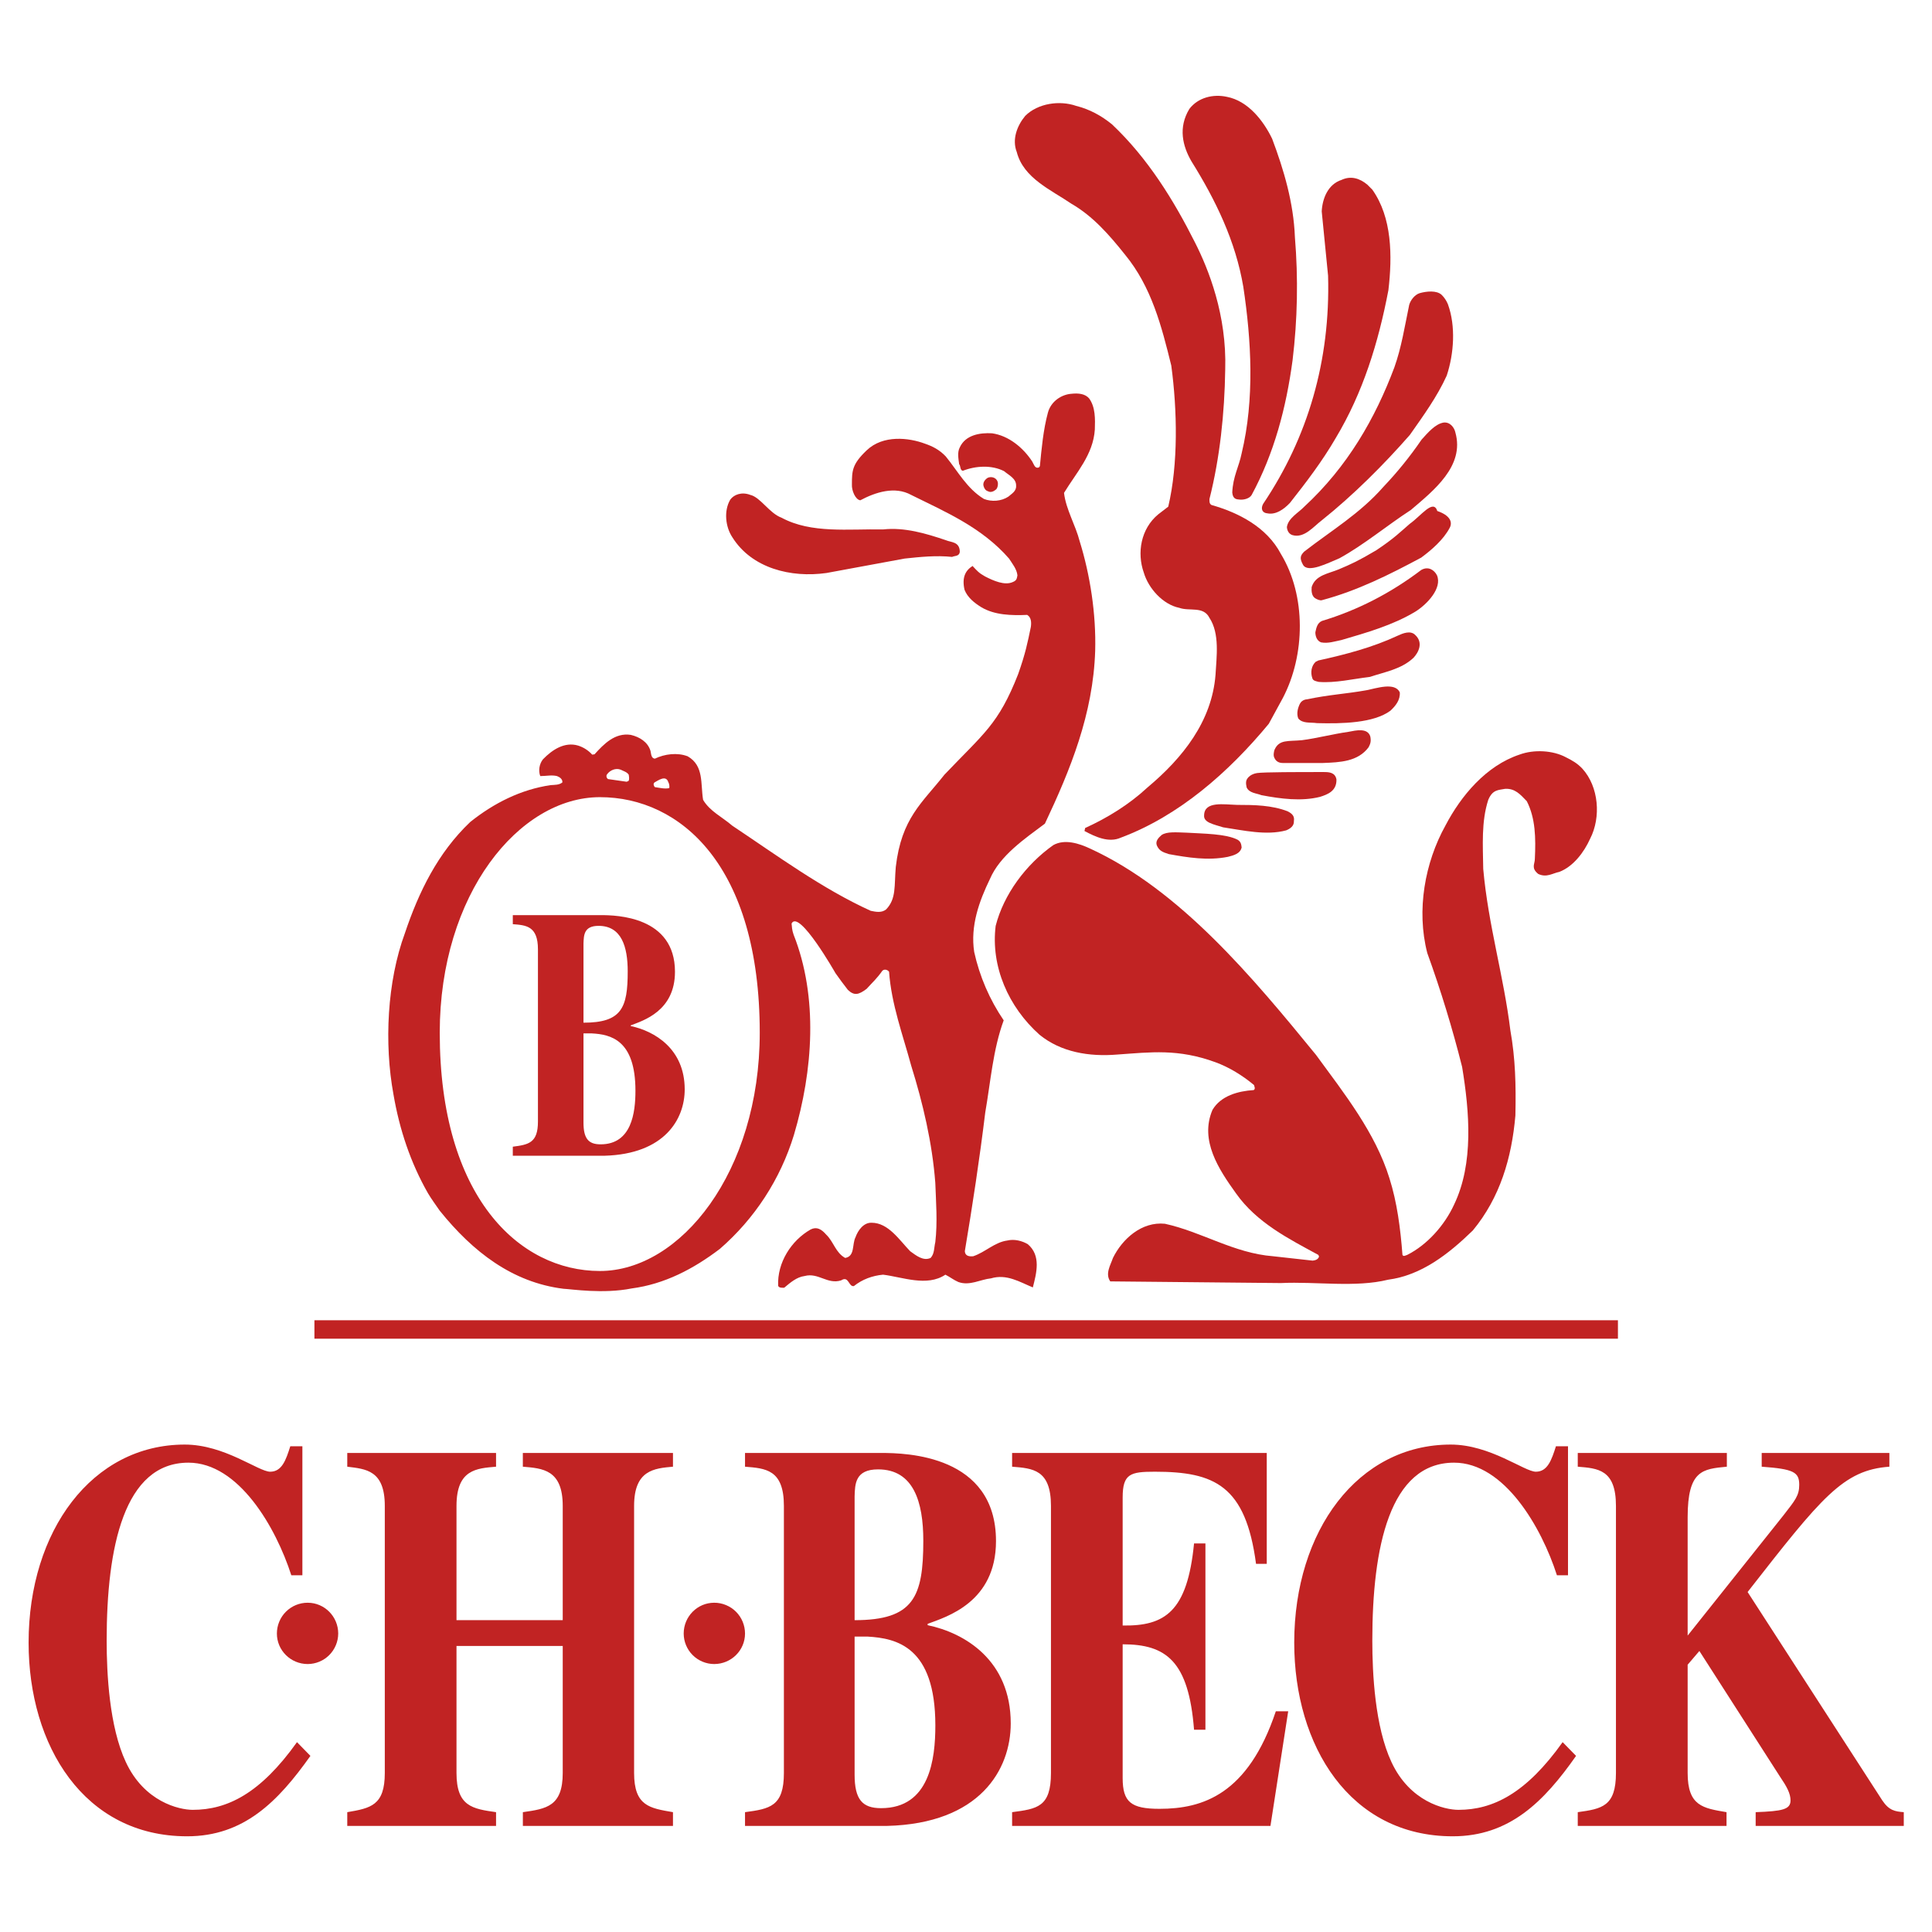 <svg width="82" height="82" viewBox="0 0 82 82" fill="none" xmlns="http://www.w3.org/2000/svg">
<path fill-rule="evenodd" clip-rule="evenodd" d="M53.993 5.888C54.491 7.21 54.904 8.604 54.96 10.069C55.104 11.808 55.071 13.557 54.861 15.289C54.59 17.309 54.078 19.243 53.125 21.006C53.026 21.177 52.756 21.219 52.628 21.205C52.5 21.191 52.329 21.205 52.301 20.907C52.329 20.224 52.585 19.812 52.699 19.243C53.254 16.938 53.111 14.435 52.77 12.174C52.443 10.24 51.604 8.504 50.565 6.841C50.196 6.201 49.997 5.418 50.481 4.622C50.85 4.138 51.49 3.982 52.073 4.11C52.969 4.281 53.623 5.12 53.993 5.888V5.888Z" fill="#C12323"/>
<path fill-rule="evenodd" clip-rule="evenodd" d="M47.195 5.276C48.717 6.713 49.812 8.49 50.722 10.297C51.291 11.42 52.074 13.369 52.002 15.687C51.974 17.55 51.775 19.427 51.334 21.177C51.334 21.262 51.319 21.376 51.419 21.433C52.571 21.76 53.766 22.372 54.364 23.509C55.444 25.287 55.401 27.804 54.448 29.624L53.851 30.72C52.144 32.782 50.04 34.63 47.566 35.555C47.053 35.783 46.485 35.513 46.029 35.271L46.057 35.143C46.996 34.717 47.921 34.148 48.703 33.422C50.196 32.171 51.433 30.621 51.59 28.644C51.633 27.876 51.775 26.895 51.334 26.226C51.077 25.713 50.495 25.956 50.054 25.799C49.356 25.657 48.745 24.974 48.547 24.306C48.248 23.466 48.419 22.443 49.158 21.831L49.584 21.504C50.012 19.698 49.968 17.408 49.713 15.517C49.3 13.838 48.873 12.175 47.75 10.809C47.082 9.97 46.385 9.173 45.474 8.647C44.621 8.064 43.441 7.566 43.156 6.457C42.943 5.916 43.17 5.333 43.512 4.92C44.052 4.38 44.977 4.252 45.674 4.494C46.242 4.636 46.74 4.906 47.195 5.276V5.276Z" fill="#C12323"/>
<path fill-rule="evenodd" clip-rule="evenodd" d="M58.246 8.05C59.084 9.23 59.099 10.865 58.928 12.316C58.502 14.549 57.847 16.668 56.695 18.588C56.126 19.57 55.443 20.465 54.747 21.347C54.491 21.617 54.15 21.859 53.794 21.788C53.581 21.774 53.496 21.603 53.609 21.39C55.514 18.559 56.468 15.302 56.368 11.704L56.098 8.973C56.126 8.418 56.368 7.821 56.937 7.636C57.335 7.451 57.705 7.565 58.032 7.835L58.246 8.05V8.05Z" fill="#C12323"/>
<path fill-rule="evenodd" clip-rule="evenodd" d="M61.459 12.928C61.787 13.838 61.715 15.004 61.403 15.943C60.989 16.853 60.406 17.65 59.838 18.46C58.729 19.726 57.434 21.02 56.097 22.087C55.756 22.343 55.358 22.855 54.86 22.713C54.717 22.67 54.633 22.542 54.619 22.371C54.675 21.988 55.116 21.76 55.358 21.504C57.192 19.811 58.373 17.749 59.183 15.587C59.482 14.748 59.624 13.838 59.81 12.942C59.866 12.743 60.037 12.515 60.25 12.444C60.549 12.359 60.975 12.316 61.189 12.515C61.389 12.715 61.459 12.928 61.459 12.928V12.928ZM61.772 18.361C62.17 19.783 60.847 20.821 59.88 21.646C58.871 22.3 57.889 23.125 56.851 23.694C56.367 23.893 55.5 24.348 55.3 23.964C55.144 23.68 55.201 23.566 55.358 23.409C56.495 22.527 57.733 21.788 58.714 20.665C59.308 20.041 59.85 19.371 60.336 18.659C60.606 18.361 60.919 17.991 61.275 17.934C61.545 17.905 61.729 18.147 61.772 18.361V18.361ZM42.344 20.451C42.373 20.565 42.344 20.693 42.288 20.764C42.188 20.85 42.06 20.921 41.932 20.85C41.833 20.821 41.776 20.736 41.747 20.636C41.704 20.494 41.79 20.366 41.918 20.281C42.074 20.209 42.288 20.267 42.344 20.451V20.451ZM33.171 21.973C34.437 22.656 36.016 22.442 37.481 22.471C38.391 22.371 39.301 22.642 40.14 22.926C40.367 23.025 40.723 22.983 40.737 23.409C40.723 23.622 40.524 23.58 40.41 23.637C39.742 23.566 39.045 23.637 38.391 23.708L35.077 24.32C33.569 24.533 31.905 24.121 31.08 22.798C30.796 22.371 30.71 21.689 30.995 21.205C31.151 20.992 31.479 20.864 31.848 21.006C32.275 21.105 32.659 21.788 33.171 21.973V21.973ZM61.004 21.689C61.545 21.874 61.659 22.158 61.531 22.4C61.261 22.912 60.762 23.339 60.322 23.666C58.971 24.391 57.605 25.074 56.112 25.472C56.04 25.501 55.898 25.444 55.813 25.387C55.671 25.288 55.657 25.088 55.671 24.918C55.828 24.406 56.382 24.349 56.823 24.164C57.363 23.936 57.648 23.808 58.416 23.353C59.184 22.841 59.425 22.585 59.838 22.23C60.322 21.888 60.833 21.162 61.004 21.689V21.689ZM60.99 24.419C61.218 24.96 60.578 25.642 60.08 25.955C59.113 26.538 58.004 26.851 56.937 27.164C56.652 27.221 56.367 27.321 56.069 27.264C55.884 27.192 55.828 26.993 55.828 26.837C55.87 26.637 55.912 26.438 56.112 26.353C57.62 25.898 59.028 25.173 60.322 24.191C60.62 24.021 60.876 24.192 60.99 24.419V24.419ZM59.994 27.918C59.483 28.402 58.785 28.516 58.146 28.729C57.434 28.814 56.666 28.999 55.97 28.942C55.87 28.914 55.728 28.899 55.7 28.786C55.614 28.544 55.656 28.259 55.842 28.088L55.956 28.032C57.121 27.776 58.26 27.477 59.326 26.979C59.539 26.88 59.852 26.752 60.052 26.936C60.436 27.278 60.194 27.705 59.994 27.918V27.918ZM59.411 29.383C59.439 29.71 59.227 29.966 59.013 30.165C58.302 30.692 56.965 30.72 55.898 30.692C55.614 30.649 55.286 30.72 55.102 30.492C55.017 30.279 55.088 30.037 55.173 29.867C55.272 29.682 55.472 29.682 55.472 29.682C56.411 29.483 57.107 29.454 57.989 29.297C58.43 29.212 59.198 28.942 59.411 29.383V29.383ZM58.16 31.26C58.202 31.473 58.16 31.573 58.088 31.715C57.634 32.327 56.879 32.356 56.14 32.384H54.447C54.263 32.384 54.149 32.299 54.092 32.171C54.035 32.071 54.063 31.929 54.092 31.829C54.291 31.374 54.661 31.473 55.258 31.416C55.912 31.331 56.538 31.16 57.234 31.061C57.534 31.004 58.046 30.876 58.16 31.26V31.26ZM67.162 32.626C67.859 33.394 67.959 34.688 67.49 35.598C67.234 36.167 66.778 36.779 66.181 37.006C65.897 37.063 65.641 37.262 65.286 37.092C64.973 36.836 65.144 36.679 65.144 36.452C65.186 35.57 65.172 34.731 64.802 34.005C64.517 33.707 64.304 33.465 63.891 33.479C63.593 33.536 63.351 33.508 63.166 33.949C62.868 34.873 62.938 35.869 62.953 36.879C63.166 39.268 63.821 41.416 64.105 43.734C64.318 44.929 64.346 46.052 64.318 47.346C64.161 49.153 63.664 50.831 62.512 52.224C61.474 53.234 60.322 54.13 58.913 54.315C57.534 54.657 55.856 54.386 54.363 54.457L47.123 54.386C46.896 54.059 47.137 53.69 47.237 53.391C47.636 52.58 48.46 51.84 49.442 51.94C51.006 52.281 52.372 53.191 54.036 53.319L55.714 53.505C55.828 53.49 55.942 53.462 55.984 53.334L55.956 53.263C54.704 52.581 53.339 51.898 52.457 50.646C51.732 49.637 50.906 48.399 51.462 47.105C51.817 46.508 52.543 46.309 53.211 46.266C53.296 46.209 53.239 46.124 53.224 46.052C52.727 45.64 52.172 45.299 51.589 45.085C49.996 44.502 48.844 44.659 47.422 44.758C46.227 44.858 45.033 44.659 44.122 43.919C42.799 42.739 42.046 41.018 42.259 39.297C42.601 37.96 43.539 36.694 44.705 35.869C45.189 35.599 45.8 35.798 46.256 36.011C50.081 37.761 53.182 41.501 55.856 44.773C57.051 46.408 58.373 48.072 58.971 50.006C59.297 51.03 59.439 52.14 59.525 53.263C59.567 53.348 59.667 53.277 59.724 53.263C60.578 52.836 61.317 51.997 61.715 51.129C62.555 49.381 62.37 47.19 62.057 45.284C61.646 43.648 61.152 42.035 60.578 40.449C60.108 38.628 60.478 36.609 61.346 35.044C62.014 33.764 63.08 32.499 64.489 32.029C65.101 31.801 65.912 31.844 66.465 32.143C66.722 32.27 66.949 32.398 67.162 32.626V32.626Z" fill="#C12323"/>
<path fill-rule="evenodd" clip-rule="evenodd" d="M56.723 33.081C56.737 33.579 56.34 33.721 56.026 33.821C55.23 34.02 54.363 33.906 53.537 33.749C53.324 33.664 53.025 33.664 52.912 33.422C52.883 33.28 52.854 33.138 52.968 33.01C52.968 33.01 53.082 32.853 53.352 32.811C53.637 32.768 55.102 32.768 56.183 32.768C56.411 32.768 56.667 32.782 56.723 33.081V33.081ZM54.647 34.432C54.874 34.546 54.945 34.66 54.917 34.845C54.931 35.058 54.761 35.172 54.589 35.243C53.75 35.471 52.77 35.243 51.916 35.115C51.518 34.987 51.076 34.916 51.106 34.603C51.12 33.992 51.945 34.148 52.513 34.162C53.254 34.162 53.978 34.176 54.647 34.432V34.432ZM52.528 35.641C52.67 35.726 52.684 35.84 52.699 35.968C52.641 36.239 52.343 36.309 52.115 36.367C51.262 36.537 50.408 36.395 49.612 36.252C49.342 36.167 49.2 36.11 49.1 35.883C49.029 35.698 49.171 35.556 49.3 35.442C49.527 35.285 49.939 35.328 50.38 35.342C51.077 35.385 52.03 35.385 52.528 35.641ZM13.175 74.525C11.795 76.473 10.344 77.938 7.941 77.938C3.574 77.938 1.214 74.098 1.214 69.718C1.214 64.967 3.916 61.312 7.842 61.312C9.534 61.312 10.971 62.464 11.468 62.464C11.966 62.464 12.137 61.966 12.321 61.383H12.834V66.859H12.364C11.71 64.825 10.131 62.08 7.997 62.08C5.267 62.08 4.527 65.664 4.527 69.633C4.527 71.041 4.641 73.288 5.338 74.781C6.12 76.474 7.599 76.815 8.182 76.815C9.647 76.815 11.055 76.118 12.605 73.942L13.175 74.525V74.525ZM28.563 77.497H22.192V76.914C23.187 76.772 23.884 76.673 23.884 75.25V69.86H19.375V75.25C19.375 76.673 20.058 76.772 21.054 76.914V77.497H14.739V76.914C15.734 76.744 16.332 76.63 16.332 75.25V63.915C16.332 62.393 15.521 62.35 14.739 62.251V61.668H21.054V62.251C20.229 62.322 19.375 62.365 19.375 63.915V68.764H23.884V63.915C23.884 62.364 23.017 62.322 22.191 62.251V61.668H28.563V62.251C27.767 62.322 26.913 62.393 26.913 63.915V75.25C26.913 76.658 27.581 76.744 28.563 76.914V77.497H28.563ZM31.621 76.914C32.674 76.772 33.271 76.673 33.271 75.25V63.915C33.271 62.364 32.489 62.322 31.621 62.251V61.668H37.409C38.462 61.668 42.273 61.753 42.273 65.408C42.273 68.011 40.169 68.623 39.372 68.921V68.978C40.951 69.305 42.899 70.472 42.899 73.146C42.899 75.108 41.591 77.398 37.651 77.497H31.621V76.914V76.914ZM36.272 75.321C36.272 76.374 36.599 76.744 37.395 76.744C39.458 76.744 39.699 74.667 39.699 73.231C39.699 69.889 38.05 69.533 36.827 69.462H36.272V75.321V75.321ZM36.272 68.765C38.775 68.765 39.188 67.783 39.188 65.394C39.188 63.744 38.775 62.365 37.268 62.365C36.301 62.365 36.286 62.977 36.272 63.517V68.765H36.272V68.765ZM42.957 61.668H53.765V66.375H53.31C52.869 63.047 51.547 62.464 49.014 62.464C47.977 62.464 47.649 62.549 47.649 63.559V68.992C49.442 69.02 50.395 68.409 50.679 65.508H51.162V73.415H50.679C50.451 70.5 49.498 69.789 47.649 69.789V75.464C47.649 76.488 48.005 76.772 49.214 76.772C51.048 76.772 52.969 76.16 54.15 72.633H54.675L53.922 77.497H42.957V76.914C44.023 76.772 44.606 76.701 44.606 75.25V63.915C44.606 62.364 43.825 62.322 42.957 62.251V61.668H42.957V61.668ZM66.893 74.525C65.528 76.473 64.063 77.938 61.659 77.938C57.292 77.938 54.931 74.098 54.931 69.718C54.931 64.967 57.635 61.312 61.573 61.312C63.252 61.312 64.702 62.464 65.186 62.464C65.684 62.464 65.854 61.966 66.039 61.383H66.551V66.859H66.081C65.428 64.825 63.849 62.08 61.715 62.08C58.985 62.08 58.245 65.664 58.245 69.633C58.245 71.041 58.359 73.288 59.055 74.781C59.838 76.474 61.317 76.815 61.901 76.815C63.365 76.815 64.773 76.118 66.323 73.942L66.893 74.525V74.525ZM80.802 77.497H74.516V76.914C75.653 76.871 75.995 76.8 75.995 76.416C75.995 76.118 75.839 75.833 75.54 75.393L72.127 70.073L71.629 70.656V75.25C71.629 76.658 72.283 76.744 73.279 76.914V77.497H66.965V76.914C67.988 76.772 68.586 76.673 68.586 75.25V63.915C68.586 62.364 67.818 62.322 66.965 62.251V61.668H73.293V62.251C72.269 62.35 71.629 62.393 71.629 64.398V69.419L75.697 64.313C76.195 63.673 76.365 63.474 76.365 63.019C76.365 62.478 76.123 62.35 74.772 62.251V61.668H80.191V62.251C78.228 62.393 77.318 63.545 74.174 67.57L79.891 76.416C80.177 76.843 80.432 76.886 80.802 76.914V77.497V77.497Z" fill="#C12323"/>
<path fill-rule="evenodd" clip-rule="evenodd" d="M13.06 68.025C12.889 68.024 12.718 68.058 12.559 68.123C12.4 68.189 12.256 68.285 12.134 68.407C12.013 68.528 11.916 68.673 11.851 68.832C11.785 68.991 11.752 69.161 11.752 69.333C11.752 70.044 12.335 70.627 13.06 70.627C13.403 70.626 13.732 70.489 13.974 70.247C14.217 70.004 14.353 69.676 14.355 69.333C14.355 68.608 13.771 68.025 13.06 68.025V68.025ZM30.312 68.025C29.601 68.025 29.018 68.608 29.018 69.333C29.019 69.676 29.156 70.004 29.398 70.247C29.641 70.489 29.969 70.626 30.312 70.627C31.037 70.627 31.621 70.044 31.621 69.333C31.621 69.161 31.587 68.991 31.522 68.832C31.456 68.673 31.36 68.528 31.238 68.407C31.117 68.285 30.972 68.189 30.813 68.124C30.654 68.058 30.484 68.024 30.312 68.025V68.025ZM68.67 56.818V56.036H13.345V56.818H68.67ZM46.226 16.91C46.497 17.28 46.483 17.792 46.468 18.233C46.397 19.299 45.686 20.053 45.16 20.92C45.245 21.631 45.644 22.271 45.828 22.983C46.269 24.405 46.525 26.055 46.483 27.619C46.397 30.307 45.43 32.668 44.349 34.958C43.495 35.598 42.443 36.309 42.017 37.304C41.562 38.243 41.177 39.296 41.348 40.405C41.577 41.443 42.002 42.428 42.6 43.306C42.145 44.544 42.045 45.909 41.817 47.218C41.576 49.194 41.277 51.157 40.95 53.106C40.964 53.319 41.149 53.333 41.306 53.319C41.817 53.149 42.215 52.722 42.756 52.651C43.054 52.58 43.382 52.665 43.623 52.807C44.193 53.291 43.993 54.03 43.837 54.642C43.282 54.414 42.728 54.058 42.059 54.258C41.618 54.3 41.163 54.585 40.679 54.414C40.48 54.329 40.324 54.201 40.125 54.101C39.342 54.627 38.304 54.201 37.479 54.101C37.024 54.144 36.597 54.3 36.242 54.585C36.014 54.628 36.029 54.13 35.701 54.343C35.118 54.528 34.734 54.002 34.151 54.158C33.81 54.201 33.539 54.443 33.283 54.656C33.212 54.656 33.056 54.67 33.027 54.571C32.984 53.59 33.582 52.651 34.407 52.182C34.663 52.054 34.862 52.167 35.061 52.395C35.389 52.708 35.459 53.163 35.872 53.391C36.298 53.319 36.156 52.808 36.312 52.509C36.412 52.224 36.654 51.883 36.995 51.897C37.706 51.897 38.176 52.637 38.631 53.106C38.887 53.291 39.186 53.533 39.498 53.391C39.669 53.206 39.64 52.95 39.697 52.722C39.797 51.869 39.725 51.001 39.697 50.205C39.569 48.512 39.171 46.82 38.673 45.227C38.318 43.919 37.834 42.625 37.735 41.245C37.678 41.16 37.535 41.117 37.45 41.202C37.209 41.544 37.038 41.686 36.782 41.97C36.441 42.226 36.256 42.269 35.986 42.013C35.758 41.715 35.658 41.587 35.459 41.302C35.459 41.302 33.909 38.571 33.597 39.197C33.611 39.325 33.611 39.467 33.682 39.667C34.734 42.326 34.507 45.441 33.696 48.172C33.123 50.047 32.034 51.722 30.553 53.007C29.429 53.861 28.206 54.501 26.812 54.685C25.603 54.927 24.252 54.714 23.911 54.699C21.749 54.429 20.071 53.135 18.663 51.385C18.507 51.158 18.308 50.888 18.165 50.646C17.426 49.352 16.956 47.944 16.7 46.451C16.302 44.289 16.43 41.658 17.184 39.61C17.767 37.874 18.578 36.197 19.958 34.888C20.953 34.091 22.105 33.508 23.371 33.323C23.542 33.309 23.726 33.323 23.869 33.209C23.883 33.067 23.755 32.982 23.641 32.939C23.414 32.883 23.186 32.939 22.93 32.939C22.845 32.712 22.887 32.428 23.044 32.228C23.443 31.816 23.968 31.475 24.538 31.645C24.767 31.718 24.974 31.85 25.135 32.029L25.234 32.015C25.633 31.574 26.102 31.09 26.771 31.19C27.14 31.276 27.496 31.489 27.61 31.873C27.638 32.001 27.638 32.185 27.794 32.2C28.207 32.001 28.747 31.93 29.188 32.1C29.885 32.499 29.728 33.266 29.842 33.949C30.127 34.433 30.653 34.675 31.08 35.044C33 36.324 34.891 37.718 36.954 38.657C37.167 38.7 37.409 38.756 37.608 38.6C38.049 38.145 37.949 37.604 38.02 36.794C38.262 34.717 39.144 34.077 40.083 32.882C41.761 31.119 42.373 30.749 43.212 28.616C43.524 27.734 43.61 27.293 43.752 26.61C43.781 26.411 43.767 26.197 43.596 26.098C42.942 26.126 42.216 26.112 41.648 25.771C41.349 25.586 41.065 25.358 40.937 25.031C40.823 24.519 40.965 24.221 41.278 24.021C41.477 24.235 41.548 24.32 41.804 24.463C42.16 24.648 42.643 24.861 42.985 24.704C43.169 24.633 43.155 24.534 43.183 24.42C43.155 24.15 42.971 23.936 42.828 23.709C41.676 22.386 40.14 21.732 38.675 21.007C37.978 20.622 37.154 20.893 36.513 21.234C36.3 21.206 36.143 20.808 36.158 20.566C36.158 19.968 36.172 19.698 36.783 19.115C37.48 18.447 38.575 18.575 39.258 18.831C39.585 18.944 39.87 19.087 40.14 19.371C40.652 19.997 41.036 20.736 41.761 21.177C42.088 21.305 42.501 21.277 42.799 21.078C42.927 20.964 43.141 20.85 43.127 20.622C43.141 20.31 42.814 20.167 42.615 19.997C42.088 19.727 41.406 19.769 40.865 19.982C40.737 19.954 40.78 19.783 40.709 19.698C40.68 19.471 40.623 19.2 40.737 18.987C40.979 18.46 41.59 18.361 42.102 18.39C42.813 18.489 43.425 19.001 43.809 19.584C43.894 19.727 43.923 19.897 44.094 19.841L44.136 19.784C44.208 19.044 44.278 18.248 44.478 17.509C44.606 17.039 45.047 16.74 45.487 16.712C45.772 16.682 46.056 16.711 46.226 16.91V16.91ZM26.344 32.668C26.131 32.583 25.889 32.696 25.775 32.853C25.718 32.91 25.732 33.01 25.804 33.066L26.6 33.18L26.685 33.138C26.714 33.052 26.7 32.981 26.685 32.881C26.614 32.768 26.458 32.725 26.344 32.668ZM27.78 33.209C27.709 33.266 27.752 33.365 27.794 33.408C27.994 33.436 28.207 33.493 28.406 33.45C28.421 33.365 28.406 33.265 28.364 33.194C28.264 32.882 27.937 33.123 27.78 33.209V33.209ZM21.764 49.053H25.661C28.207 48.981 29.061 47.502 29.061 46.237C29.061 44.516 27.78 43.762 26.771 43.549V43.52C27.283 43.321 28.648 42.923 28.648 41.245C28.648 38.898 26.174 38.841 25.505 38.841H21.765V39.225C22.32 39.268 22.832 39.296 22.832 40.292V47.602C22.832 48.512 22.433 48.583 21.765 48.669V49.053H21.764V49.053ZM24.765 43.861H25.121C25.917 43.904 26.97 44.132 26.97 46.293C26.97 47.218 26.813 48.569 25.491 48.569C24.978 48.569 24.765 48.328 24.765 47.645V43.861V43.861ZM24.765 40.035C24.78 39.694 24.78 39.296 25.405 39.296C26.386 39.296 26.642 40.192 26.642 41.23C26.642 42.781 26.386 43.406 24.765 43.406V40.035V40.035ZM18.664 43.833C18.664 50.802 22.035 53.945 25.462 53.945C28.875 53.945 32.246 49.75 32.246 43.833C32.246 36.736 28.875 33.834 25.462 33.834C22.035 33.834 18.664 37.945 18.664 43.833Z" fill="#C12323"/>
</svg>
